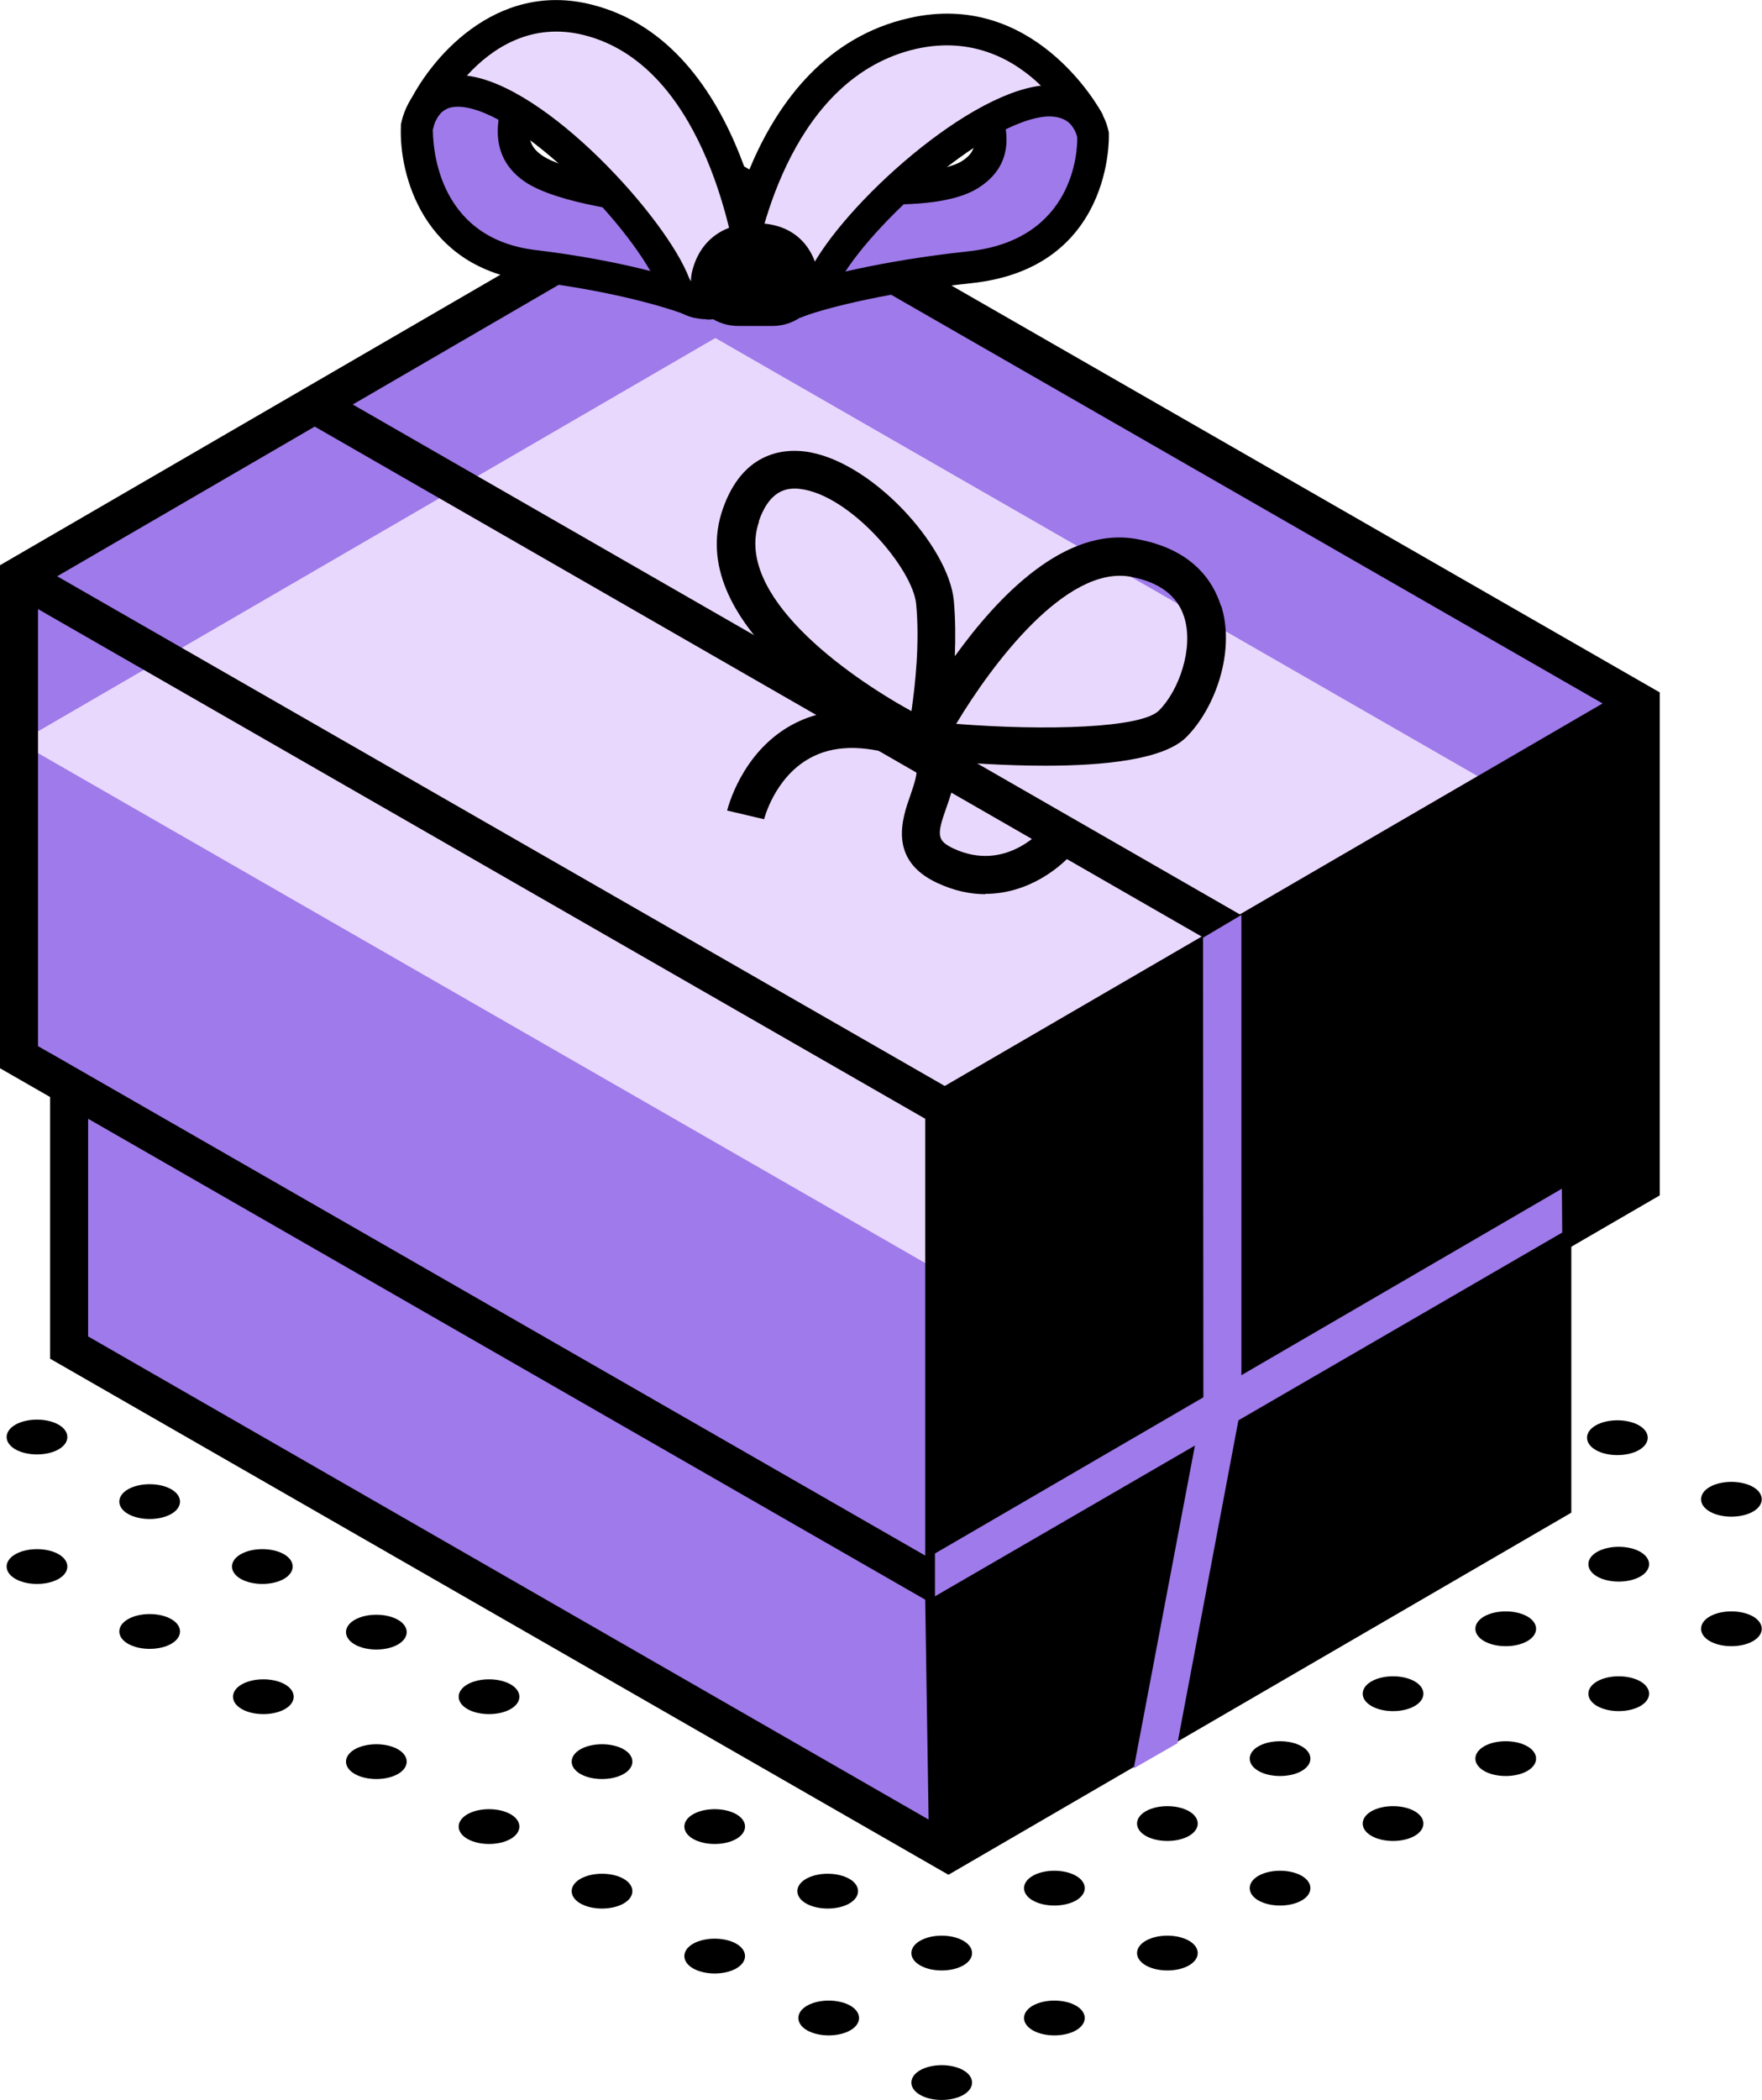 <svg width="73" height="87" viewBox="0 0 73 87" fill="none" xmlns="http://www.w3.org/2000/svg">
<g id="Isolation_Mode" clip-path="url(#clip0_413_2207)">
<g id="Group">
<path id="Vector" d="M30.502 80.512C30.989 80.79 30.989 81.261 30.502 81.538C30.014 81.816 29.206 81.816 28.718 81.538C28.231 81.261 28.231 80.79 28.718 80.512C29.206 80.235 30.014 80.235 30.502 80.512Z" fill="black"/>
<path id="Vector_2" d="M35.184 77.823C35.671 78.1 35.671 78.572 35.184 78.849C34.696 79.126 33.888 79.126 33.4 78.849C32.912 78.572 32.912 78.1 33.4 77.823C33.888 77.546 34.696 77.546 35.184 77.823Z" fill="black"/>
<path id="Vector_3" d="M39.852 75.148C40.339 75.425 40.339 75.896 39.852 76.174C39.364 76.451 38.556 76.451 38.068 76.174C37.58 75.896 37.58 75.425 38.068 75.148C38.556 74.871 39.364 74.871 39.852 75.148Z" fill="black"/>
<path id="Vector_4" d="M44.533 72.458C45.021 72.736 45.021 73.207 44.533 73.484C44.045 73.761 43.237 73.761 42.75 73.484C42.262 73.207 42.262 72.736 42.75 72.458C43.237 72.181 44.045 72.181 44.533 72.458Z" fill="black"/>
<path id="Vector_5" d="M49.201 69.769C49.689 70.046 49.689 70.518 49.201 70.795C48.713 71.072 47.905 71.072 47.417 70.795C46.93 70.518 46.93 70.046 47.417 69.769C47.905 69.492 48.713 69.492 49.201 69.769Z" fill="black"/>
<path id="Vector_6" d="M53.883 67.094C54.37 67.371 54.37 67.842 53.883 68.12C53.395 68.397 52.587 68.397 52.099 68.12C51.611 67.842 51.611 67.371 52.099 67.094C52.587 66.817 53.395 66.817 53.883 67.094Z" fill="black"/>
<path id="Vector_7" d="M58.551 64.404C59.038 64.682 59.038 65.153 58.551 65.43C58.063 65.707 57.255 65.707 56.767 65.43C56.279 65.153 56.279 64.682 56.767 64.404C57.255 64.127 58.063 64.127 58.551 64.404Z" fill="black"/>
<path id="Vector_8" d="M63.232 61.715C63.72 61.992 63.72 62.464 63.232 62.741C62.745 63.018 61.937 63.018 61.449 62.741C60.961 62.464 60.961 61.992 61.449 61.715C61.937 61.438 62.745 61.438 63.232 61.715Z" fill="black"/>
<path id="Vector_9" d="M67.9 59.04C68.388 59.317 68.388 59.788 67.9 60.066C67.413 60.343 66.604 60.343 66.117 60.066C65.629 59.788 65.629 59.317 66.117 59.04C66.604 58.763 67.413 58.763 67.9 59.04Z" fill="black"/>
<path id="Vector_10" d="M25.834 77.823C26.322 78.1 26.322 78.572 25.834 78.849C25.346 79.126 24.538 79.126 24.05 78.849C23.563 78.572 23.563 78.1 24.05 77.823C24.538 77.546 25.346 77.546 25.834 77.823Z" fill="black"/>
<path id="Vector_11" d="M30.502 75.148C30.989 75.425 30.989 75.896 30.502 76.174C30.014 76.451 29.206 76.451 28.718 76.174C28.231 75.896 28.231 75.425 28.718 75.148C29.206 74.871 30.014 74.871 30.502 75.148Z" fill="black"/>
<path id="Vector_12" d="M35.184 72.458C35.671 72.736 35.671 73.207 35.184 73.484C34.696 73.761 33.888 73.761 33.4 73.484C32.912 73.207 32.912 72.736 33.4 72.458C33.888 72.181 34.696 72.181 35.184 72.458Z" fill="black"/>
<path id="Vector_13" d="M39.852 69.769C40.339 70.046 40.339 70.518 39.852 70.795C39.364 71.072 38.556 71.072 38.068 70.795C37.58 70.518 37.58 70.046 38.068 69.769C38.556 69.492 39.364 69.492 39.852 69.769Z" fill="black"/>
<path id="Vector_14" d="M44.533 67.094C45.021 67.371 45.021 67.842 44.533 68.12C44.045 68.397 43.237 68.397 42.75 68.12C42.262 67.842 42.262 67.371 42.75 67.094C43.237 66.817 44.045 66.817 44.533 67.094Z" fill="black"/>
<path id="Vector_15" d="M49.201 64.404C49.689 64.682 49.689 65.153 49.201 65.43C48.713 65.707 47.905 65.707 47.417 65.43C46.93 65.153 46.93 64.682 47.417 64.404C47.905 64.127 48.713 64.127 49.201 64.404Z" fill="black"/>
<path id="Vector_16" d="M53.883 61.715C54.37 61.992 54.37 62.464 53.883 62.741C53.395 63.018 52.587 63.018 52.099 62.741C51.611 62.464 51.611 61.992 52.099 61.715C52.587 61.438 53.395 61.438 53.883 61.715Z" fill="black"/>
<path id="Vector_17" d="M58.551 59.04C59.038 59.317 59.038 59.788 58.551 60.066C58.063 60.343 57.255 60.343 56.767 60.066C56.279 59.788 56.279 59.317 56.767 59.04C57.255 58.763 58.063 58.763 58.551 59.04Z" fill="black"/>
<path id="Vector_18" d="M63.232 56.35C63.72 56.628 63.72 57.099 63.232 57.376C62.745 57.653 61.937 57.653 61.449 57.376C60.961 57.099 60.961 56.628 61.449 56.35C61.937 56.073 62.745 56.073 63.232 56.35Z" fill="black"/>
<path id="Vector_19" d="M21.152 75.148C21.64 75.425 21.64 75.896 21.152 76.174C20.665 76.451 19.856 76.451 19.369 76.174C18.881 75.896 18.881 75.425 19.369 75.148C19.856 74.871 20.665 74.871 21.152 75.148Z" fill="black"/>
<path id="Vector_20" d="M25.834 72.458C26.322 72.736 26.322 73.207 25.834 73.484C25.346 73.761 24.538 73.761 24.05 73.484C23.563 73.207 23.563 72.736 24.05 72.458C24.538 72.181 25.346 72.181 25.834 72.458Z" fill="black"/>
<path id="Vector_21" d="M30.502 69.769C30.989 70.046 30.989 70.518 30.502 70.795C30.014 71.072 29.206 71.072 28.718 70.795C28.231 70.518 28.231 70.046 28.718 69.769C29.206 69.492 30.014 69.492 30.502 69.769Z" fill="black"/>
<path id="Vector_22" d="M35.184 67.094C35.671 67.371 35.671 67.842 35.184 68.12C34.696 68.397 33.888 68.397 33.4 68.12C32.912 67.842 32.912 67.371 33.4 67.094C33.888 66.817 34.696 66.817 35.184 67.094Z" fill="black"/>
<path id="Vector_23" d="M39.852 64.404C40.339 64.682 40.339 65.153 39.852 65.43C39.364 65.707 38.556 65.707 38.068 65.43C37.58 65.153 37.58 64.682 38.068 64.404C38.556 64.127 39.364 64.127 39.852 64.404Z" fill="black"/>
<path id="Vector_24" d="M44.533 61.715C45.021 61.992 45.021 62.464 44.533 62.741C44.045 63.018 43.237 63.018 42.75 62.741C42.262 62.464 42.262 61.992 42.75 61.715C43.237 61.438 44.045 61.438 44.533 61.715Z" fill="black"/>
<path id="Vector_25" d="M49.201 59.04C49.689 59.317 49.689 59.788 49.201 60.066C48.713 60.343 47.905 60.343 47.417 60.066C46.93 59.788 46.93 59.317 47.417 59.04C47.905 58.763 48.713 58.763 49.201 59.04Z" fill="black"/>
<path id="Vector_26" d="M53.883 56.35C54.37 56.628 54.37 57.099 53.883 57.376C53.395 57.653 52.587 57.653 52.099 57.376C51.611 57.099 51.611 56.628 52.099 56.35C52.587 56.073 53.395 56.073 53.883 56.35Z" fill="black"/>
<path id="Vector_27" d="M58.551 53.661C59.038 53.938 59.038 54.41 58.551 54.687C58.063 54.964 57.255 54.964 56.767 54.687C56.279 54.41 56.279 53.938 56.767 53.661C57.255 53.384 58.063 53.384 58.551 53.661Z" fill="black"/>
<path id="Vector_28" d="M63.232 50.986C63.72 51.263 63.72 51.734 63.232 52.011C62.745 52.289 61.937 52.289 61.449 52.011C60.961 51.734 60.961 51.263 61.449 50.986C61.937 50.709 62.745 50.709 63.232 50.986Z" fill="black"/>
<path id="Vector_29" d="M67.9 48.296C68.388 48.574 68.388 49.045 67.9 49.322C67.413 49.599 66.604 49.599 66.117 49.322C65.629 49.045 65.629 48.574 66.117 48.296C66.604 48.019 67.413 48.019 67.9 48.296Z" fill="black"/>
<path id="Vector_30" d="M16.484 72.458C16.972 72.736 16.972 73.207 16.484 73.484C15.997 73.761 15.188 73.761 14.701 73.484C14.213 73.207 14.213 72.736 14.701 72.458C15.188 72.181 15.997 72.181 16.484 72.458Z" fill="black"/>
<path id="Vector_31" d="M21.152 69.769C21.64 70.046 21.64 70.518 21.152 70.795C20.665 71.072 19.856 71.072 19.369 70.795C18.881 70.518 18.881 70.046 19.369 69.769C19.856 69.492 20.665 69.492 21.152 69.769Z" fill="black"/>
<path id="Vector_32" d="M25.834 67.094C26.322 67.371 26.322 67.842 25.834 68.12C25.346 68.397 24.538 68.397 24.05 68.12C23.563 67.842 23.563 67.371 24.05 67.094C24.538 66.817 25.346 66.817 25.834 67.094Z" fill="black"/>
<path id="Vector_33" d="M30.502 64.404C30.989 64.682 30.989 65.153 30.502 65.43C30.014 65.707 29.206 65.707 28.718 65.43C28.231 65.153 28.231 64.682 28.718 64.404C29.206 64.127 30.014 64.127 30.502 64.404Z" fill="black"/>
<path id="Vector_34" d="M35.184 61.715C35.671 61.992 35.671 62.464 35.184 62.741C34.696 63.018 33.888 63.018 33.4 62.741C32.912 62.464 32.912 61.992 33.4 61.715C33.888 61.438 34.696 61.438 35.184 61.715Z" fill="black"/>
<path id="Vector_35" d="M39.852 59.04C40.339 59.317 40.339 59.788 39.852 60.066C39.364 60.343 38.556 60.343 38.068 60.066C37.58 59.788 37.58 59.317 38.068 59.04C38.556 58.763 39.364 58.763 39.852 59.04Z" fill="black"/>
<path id="Vector_36" d="M44.533 56.35C45.021 56.628 45.021 57.099 44.533 57.376C44.045 57.653 43.237 57.653 42.75 57.376C42.262 57.099 42.262 56.628 42.75 56.35C43.237 56.073 44.045 56.073 44.533 56.35Z" fill="black"/>
<path id="Vector_37" d="M49.201 53.661C49.689 53.938 49.689 54.41 49.201 54.687C48.713 54.964 47.905 54.964 47.417 54.687C46.93 54.41 46.93 53.938 47.417 53.661C47.905 53.384 48.713 53.384 49.201 53.661Z" fill="black"/>
<path id="Vector_38" d="M53.883 50.986C54.37 51.263 54.37 51.734 53.883 52.011C53.395 52.289 52.587 52.289 52.099 52.011C51.611 51.734 51.611 51.263 52.099 50.986C52.587 50.709 53.395 50.709 53.883 50.986Z" fill="black"/>
<path id="Vector_39" d="M58.551 48.296C59.038 48.574 59.038 49.045 58.551 49.322C58.063 49.599 57.255 49.599 56.767 49.322C56.279 49.045 56.279 48.574 56.767 48.296C57.255 48.019 58.063 48.019 58.551 48.296Z" fill="black"/>
<path id="Vector_40" d="M63.232 45.607C63.72 45.884 63.72 46.356 63.232 46.633C62.745 46.91 61.937 46.91 61.449 46.633C60.961 46.356 60.961 45.884 61.449 45.607C61.937 45.33 62.745 45.33 63.232 45.607Z" fill="black"/>
<path id="Vector_41" d="M67.9 42.932C68.388 43.209 68.388 43.68 67.9 43.958C67.413 44.235 66.604 44.235 66.117 43.958C65.629 43.68 65.629 43.209 66.117 42.932C66.604 42.654 67.413 42.654 67.9 42.932Z" fill="black"/>
<path id="Vector_42" d="M11.803 69.769C12.29 70.046 12.29 70.518 11.803 70.795C11.315 71.072 10.507 71.072 10.019 70.795C9.531 70.518 9.531 70.046 10.019 69.769C10.507 69.492 11.315 69.492 11.803 69.769Z" fill="black"/>
<path id="Vector_43" d="M16.484 67.094C16.972 67.371 16.972 67.842 16.484 68.12C15.997 68.397 15.188 68.397 14.701 68.12C14.213 67.842 14.213 67.371 14.701 67.094C15.188 66.817 15.997 66.817 16.484 67.094Z" fill="black"/>
<path id="Vector_44" d="M21.152 64.404C21.64 64.682 21.64 65.153 21.152 65.43C20.665 65.707 19.856 65.707 19.369 65.43C18.881 65.153 18.881 64.682 19.369 64.404C19.856 64.127 20.665 64.127 21.152 64.404Z" fill="black"/>
<path id="Vector_45" d="M25.834 61.715C26.322 61.992 26.322 62.464 25.834 62.741C25.346 63.018 24.538 63.018 24.05 62.741C23.563 62.464 23.563 61.992 24.05 61.715C24.538 61.438 25.346 61.438 25.834 61.715Z" fill="black"/>
<path id="Vector_46" d="M30.502 59.04C30.989 59.317 30.989 59.788 30.502 60.066C30.014 60.343 29.206 60.343 28.718 60.066C28.231 59.788 28.231 59.317 28.718 59.04C29.206 58.763 30.014 58.763 30.502 59.04Z" fill="black"/>
<path id="Vector_47" d="M35.184 56.35C35.671 56.628 35.671 57.099 35.184 57.376C34.696 57.653 33.888 57.653 33.4 57.376C32.912 57.099 32.912 56.628 33.4 56.35C33.888 56.073 34.696 56.073 35.184 56.35Z" fill="black"/>
<path id="Vector_48" d="M39.852 53.661C40.339 53.938 40.339 54.41 39.852 54.687C39.364 54.964 38.556 54.964 38.068 54.687C37.58 54.41 37.58 53.938 38.068 53.661C38.556 53.384 39.364 53.384 39.852 53.661Z" fill="black"/>
<path id="Vector_49" d="M44.533 50.986C45.021 51.263 45.021 51.734 44.533 52.011C44.045 52.289 43.237 52.289 42.75 52.011C42.262 51.734 42.262 51.263 42.75 50.986C43.237 50.709 44.045 50.709 44.533 50.986Z" fill="black"/>
<path id="Vector_50" d="M49.201 48.296C49.689 48.574 49.689 49.045 49.201 49.322C48.713 49.599 47.905 49.599 47.417 49.322C46.93 49.045 46.93 48.574 47.417 48.296C47.905 48.019 48.713 48.019 49.201 48.296Z" fill="black"/>
<path id="Vector_51" d="M53.883 45.607C54.37 45.884 54.37 46.356 53.883 46.633C53.395 46.91 52.587 46.91 52.099 46.633C51.611 46.356 51.611 45.884 52.099 45.607C52.587 45.33 53.395 45.33 53.883 45.607Z" fill="black"/>
<path id="Vector_52" d="M58.551 42.932C59.038 43.209 59.038 43.68 58.551 43.958C58.063 44.235 57.255 44.235 56.767 43.958C56.279 43.68 56.279 43.209 56.767 42.932C57.255 42.654 58.063 42.654 58.551 42.932Z" fill="black"/>
<path id="Vector_53" d="M63.232 40.242C63.72 40.52 63.72 40.991 63.232 41.268C62.745 41.545 61.937 41.545 61.449 41.268C60.961 40.991 60.961 40.52 61.449 40.242C61.937 39.965 62.745 39.965 63.232 40.242Z" fill="black"/>
<path id="Vector_54" d="M67.9 37.553C68.388 37.83 68.388 38.302 67.9 38.579C67.413 38.856 66.604 38.856 66.117 38.579C65.629 38.302 65.629 37.83 66.117 37.553C66.604 37.276 67.413 37.276 67.9 37.553Z" fill="black"/>
<path id="Vector_55" d="M7.093 67.066C7.58 67.343 7.58 67.814 7.093 68.092C6.605 68.369 5.797 68.369 5.309 68.092C4.821 67.814 4.821 67.343 5.309 67.066C5.797 66.789 6.605 66.789 7.093 67.066Z" fill="black"/>
<path id="Vector_56" d="M11.761 64.377C12.248 64.654 12.248 65.125 11.761 65.403C11.273 65.68 10.465 65.68 9.977 65.403C9.489 65.125 9.489 64.654 9.977 64.377C10.465 64.1 11.273 64.1 11.761 64.377Z" fill="black"/>
<path id="Vector_57" d="M16.442 61.687C16.93 61.965 16.93 62.436 16.442 62.713C15.955 62.99 15.146 62.99 14.659 62.713C14.171 62.436 14.171 61.965 14.659 61.687C15.146 61.41 15.955 61.41 16.442 61.687Z" fill="black"/>
<path id="Vector_58" d="M21.11 59.012C21.598 59.289 21.598 59.761 21.11 60.038C20.623 60.315 19.814 60.315 19.327 60.038C18.839 59.761 18.839 59.289 19.327 59.012C19.814 58.735 20.623 58.735 21.11 59.012Z" fill="black"/>
<path id="Vector_59" d="M25.792 56.323C26.28 56.6 26.28 57.071 25.792 57.349C25.304 57.626 24.496 57.626 24.008 57.349C23.521 57.071 23.521 56.6 24.008 56.323C24.496 56.045 25.304 56.045 25.792 56.323Z" fill="black"/>
<path id="Vector_60" d="M30.46 53.633C30.948 53.911 30.948 54.382 30.46 54.659C29.972 54.937 29.164 54.937 28.676 54.659C28.189 54.382 28.189 53.911 28.676 53.633C29.164 53.356 29.972 53.356 30.46 53.633Z" fill="black"/>
<path id="Vector_61" d="M35.142 50.958C35.629 51.235 35.629 51.706 35.142 51.984C34.654 52.261 33.846 52.261 33.358 51.984C32.87 51.706 32.87 51.235 33.358 50.958C33.846 50.681 34.654 50.681 35.142 50.958Z" fill="black"/>
<path id="Vector_62" d="M39.809 48.269C40.297 48.546 40.297 49.017 39.809 49.294C39.322 49.572 38.514 49.572 38.026 49.294C37.538 49.017 37.538 48.546 38.026 48.269C38.514 47.991 39.322 47.991 39.809 48.269Z" fill="black"/>
<path id="Vector_63" d="M44.491 45.579C44.979 45.857 44.979 46.328 44.491 46.605C44.003 46.883 43.195 46.883 42.708 46.605C42.22 46.328 42.22 45.857 42.708 45.579C43.195 45.302 44.003 45.302 44.491 45.579Z" fill="black"/>
<path id="Vector_64" d="M49.159 42.89C49.647 43.167 49.647 43.639 49.159 43.916C48.671 44.193 47.863 44.193 47.376 43.916C46.888 43.639 46.888 43.167 47.376 42.89C47.863 42.613 48.671 42.613 49.159 42.89Z" fill="black"/>
<path id="Vector_65" d="M53.841 40.215C54.328 40.492 54.328 40.963 53.841 41.24C53.353 41.518 52.545 41.518 52.057 41.24C51.569 40.963 51.569 40.492 52.057 40.215H53.841Z" fill="black"/>
<path id="Vector_66" d="M2.425 64.377C2.912 64.654 2.912 65.125 2.425 65.403C1.937 65.68 1.129 65.68 0.641 65.403C0.153 65.125 0.153 64.654 0.641 64.377C1.129 64.1 1.937 64.1 2.425 64.377Z" fill="black"/>
<path id="Vector_67" d="M7.093 61.687C7.58 61.965 7.58 62.436 7.093 62.713C6.605 62.99 5.797 62.99 5.309 62.713C4.821 62.436 4.821 61.965 5.309 61.687C5.797 61.41 6.605 61.41 7.093 61.687Z" fill="black"/>
<path id="Vector_68" d="M11.761 59.012C12.248 59.289 12.248 59.761 11.761 60.038C11.273 60.315 10.465 60.315 9.977 60.038C9.489 59.761 9.489 59.289 9.977 59.012C10.465 58.735 11.273 58.735 11.761 59.012Z" fill="black"/>
<path id="Vector_69" d="M16.442 56.323C16.93 56.6 16.93 57.071 16.442 57.349C15.955 57.626 15.146 57.626 14.659 57.349C14.171 57.071 14.171 56.6 14.659 56.323C15.146 56.045 15.955 56.045 16.442 56.323Z" fill="black"/>
<path id="Vector_70" d="M19.327 53.633C19.814 53.356 20.623 53.356 21.11 53.633C21.598 53.911 21.598 54.382 21.11 54.659C20.623 54.937 19.814 54.937 19.327 54.659C18.839 54.382 18.839 53.911 19.327 53.633Z" fill="black"/>
<path id="Vector_71" d="M24.008 50.958C24.496 50.681 25.304 50.681 25.792 50.958C26.28 51.235 26.28 51.706 25.792 51.984C25.304 52.261 24.496 52.261 24.008 51.984C23.521 51.706 23.521 51.235 24.008 50.958Z" fill="black"/>
<path id="Vector_72" d="M30.46 48.269C30.948 48.546 30.948 49.017 30.46 49.294C29.972 49.572 29.164 49.572 28.676 49.294C28.189 49.017 28.189 48.546 28.676 48.269C29.164 47.991 29.972 47.991 30.46 48.269Z" fill="black"/>
<path id="Vector_73" d="M35.142 45.579C35.629 45.857 35.629 46.328 35.142 46.605C34.654 46.883 33.846 46.883 33.358 46.605C32.87 46.328 32.87 45.857 33.358 45.579H35.142Z" fill="black"/>
<path id="Vector_74" d="M2.425 59.012C2.912 59.289 2.912 59.761 2.425 60.038C1.937 60.315 1.129 60.315 0.641 60.038C0.153 59.761 0.153 59.289 0.641 59.012C1.129 58.735 1.937 58.735 2.425 59.012Z" fill="black"/>
<path id="Vector_75" d="M39.907 85.752C40.395 86.03 40.395 86.501 39.907 86.778C39.419 87.055 38.611 87.055 38.124 86.778C37.636 86.501 37.636 86.03 38.124 85.752C38.611 85.475 39.419 85.475 39.907 85.752Z" fill="black"/>
<path id="Vector_76" d="M44.575 83.077C45.063 83.354 45.063 83.826 44.575 84.103C44.087 84.38 43.279 84.38 42.791 84.103C42.304 83.826 42.304 83.354 42.791 83.077C43.279 82.8 44.087 82.8 44.575 83.077Z" fill="black"/>
<path id="Vector_77" d="M49.257 80.388C49.744 80.665 49.744 81.136 49.257 81.413C48.769 81.691 47.961 81.691 47.473 81.413C46.986 81.136 46.986 80.665 47.473 80.388C47.961 80.11 48.769 80.11 49.257 80.388Z" fill="black"/>
<path id="Vector_78" d="M53.925 77.698C54.412 77.976 54.412 78.447 53.925 78.724C53.437 79.001 52.629 79.001 52.141 78.724C51.654 78.447 51.654 77.976 52.141 77.698C52.629 77.421 53.437 77.421 53.925 77.698Z" fill="black"/>
<path id="Vector_79" d="M58.606 75.023C59.094 75.3 59.094 75.772 58.606 76.049C58.119 76.326 57.31 76.326 56.823 76.049C56.335 75.772 56.335 75.3 56.823 75.023C57.31 74.746 58.119 74.746 58.606 75.023Z" fill="black"/>
<path id="Vector_80" d="M63.274 72.334C63.762 72.611 63.762 73.082 63.274 73.359C62.787 73.637 61.978 73.637 61.491 73.359C61.003 73.082 61.003 72.611 61.491 72.334C61.978 72.056 62.787 72.056 63.274 72.334Z" fill="black"/>
<path id="Vector_81" d="M67.956 69.644C68.444 69.922 68.444 70.393 67.956 70.67C67.468 70.948 66.66 70.948 66.172 70.67C65.685 70.393 65.685 69.922 66.172 69.644C66.66 69.367 67.468 69.367 67.956 69.644Z" fill="black"/>
<path id="Vector_82" d="M72.624 66.955C73.112 67.232 73.112 67.704 72.624 67.981C72.136 68.258 71.328 68.258 70.84 67.981C70.353 67.704 70.353 67.232 70.84 66.955C71.328 66.678 72.136 66.678 72.624 66.955Z" fill="black"/>
<path id="Vector_83" d="M35.225 83.077C35.713 83.354 35.713 83.826 35.225 84.103C34.738 84.38 33.93 84.38 33.442 84.103C32.954 83.826 32.954 83.354 33.442 83.077C33.93 82.8 34.738 82.8 35.225 83.077Z" fill="black"/>
<path id="Vector_84" d="M39.907 80.388C40.395 80.665 40.395 81.136 39.907 81.413C39.419 81.691 38.611 81.691 38.124 81.413C37.636 81.136 37.636 80.665 38.124 80.388C38.611 80.11 39.419 80.11 39.907 80.388Z" fill="black"/>
<path id="Vector_85" d="M44.575 77.698C45.063 77.976 45.063 78.447 44.575 78.724C44.087 79.001 43.279 79.001 42.791 78.724C42.304 78.447 42.304 77.976 42.791 77.698C43.279 77.421 44.087 77.421 44.575 77.698Z" fill="black"/>
<path id="Vector_86" d="M49.257 75.023C49.744 75.3 49.744 75.772 49.257 76.049C48.769 76.326 47.961 76.326 47.473 76.049C46.986 75.772 46.986 75.3 47.473 75.023C47.961 74.746 48.769 74.746 49.257 75.023Z" fill="black"/>
<path id="Vector_87" d="M53.925 72.334C54.412 72.611 54.412 73.082 53.925 73.359C53.437 73.637 52.629 73.637 52.141 73.359C51.654 73.082 51.654 72.611 52.141 72.334C52.629 72.056 53.437 72.056 53.925 72.334Z" fill="black"/>
<path id="Vector_88" d="M58.606 69.644C59.094 69.922 59.094 70.393 58.606 70.67C58.119 70.948 57.31 70.948 56.823 70.67C56.335 70.393 56.335 69.922 56.823 69.644C57.31 69.367 58.119 69.367 58.606 69.644Z" fill="black"/>
<path id="Vector_89" d="M63.274 66.955C63.762 67.232 63.762 67.704 63.274 67.981C62.787 68.258 61.978 68.258 61.491 67.981C61.003 67.704 61.003 67.232 61.491 66.955C61.978 66.678 62.787 66.678 63.274 66.955Z" fill="black"/>
<path id="Vector_90" d="M67.956 64.28C68.444 64.557 68.444 65.028 67.956 65.305C67.468 65.583 66.66 65.583 66.172 65.305C65.685 65.028 65.685 64.557 66.172 64.28C66.66 64.002 67.468 64.002 67.956 64.28Z" fill="black"/>
<path id="Vector_91" d="M72.624 61.59C73.112 61.868 73.112 62.339 72.624 62.616C72.136 62.893 71.328 62.893 70.84 62.616C70.353 62.339 70.353 61.868 70.84 61.59C71.328 61.313 72.136 61.313 72.624 61.59Z" fill="black"/>
</g>
<g id="Group_2">
<g id="Group_3">
<g id="Group_4">
<g id="Group_5">
<path id="Vector_92" d="M0.794 23.871V43.791L39.126 65.805V45.884L0.794 23.871Z" fill="#9F7AEA"/>
<path id="Vector_93" d="M67.97 29.139L39.126 45.884L0.794 23.871L29.637 7.125L67.97 29.139Z" fill="#9F7AEA"/>
<path id="Vector_94" d="M67.97 36.028L39.126 52.774L0.794 30.747L29.637 14.001L67.97 36.028Z" fill="#E9D8FD"/>
<path id="Vector_95" d="M29.637 6.21L0 23.413V44.249L39.127 66.719L68.764 49.516V28.681L29.637 6.21ZM38.346 64.446L1.575 43.334V25.23L38.332 46.342V64.446H38.346ZM2.369 23.871L29.637 8.026L66.395 29.139L39.141 44.983L2.369 23.871Z" fill="black"/>
<path id="Vector_96" d="M39.126 65.805L39.294 76.742L2.87 55.824V44.983L39.126 65.805Z" fill="#9F7AEA"/>
<path id="Vector_97" d="M39.127 64.903L2.076 43.625V56.281L39.294 77.657L65.1 62.658V49.807L39.127 64.903ZM3.651 55.366V46.342L38.332 66.262L38.472 75.37L3.665 55.366H3.651Z" fill="black"/>
<path id="Vector_98" d="M38.736 66.123V64.349L64.709 49.239L64.723 51.055L38.736 66.123Z" fill="#9F7AEA"/>
</g>
<path id="Vector_99" d="M49.842 38.828L12.708 17.48L13.488 16.108L51.431 37.913L49.842 38.828Z" fill="black"/>
<path id="Vector_100" d="M48.783 72.209L46.972 73.249L49.856 58.028L49.842 38.842L51.431 37.9V58.18L48.783 72.209Z" fill="#9F7AEA"/>
<path id="Vector_101" d="M50.581 25.091C50.26 24.065 49.396 22.748 47.111 22.332C44.129 21.778 41.343 24.703 39.559 27.184C39.587 26.449 39.587 25.659 39.517 24.883C39.308 22.61 36.062 19.033 33.331 18.7C32.411 18.589 30.753 18.756 29.945 21.085C28.328 25.729 35.017 29.776 37.274 30.996L37.107 31.315L38.124 31.426L38.904 31.8L38.974 31.509C40.047 31.606 41.663 31.717 43.307 31.717C45.732 31.717 48.212 31.468 49.145 30.539C50.33 29.36 51.194 27.004 50.595 25.091H50.581ZM31.436 21.598C31.826 20.461 32.425 20.239 32.913 20.239C32.996 20.239 33.066 20.239 33.149 20.253C35.225 20.502 37.817 23.552 37.957 25.021C38.11 26.657 37.915 28.39 37.761 29.457C35.017 27.947 30.39 24.633 31.449 21.598H31.436ZM48.017 29.43C47.292 30.164 43.321 30.275 39.615 29.984C41.12 27.475 44.171 23.427 46.819 23.885C48.031 24.107 48.783 24.675 49.062 25.562C49.466 26.851 48.839 28.612 48.017 29.43Z" fill="black"/>
</g>
<path id="Vector_102" d="M40.826 37.04C40.199 37.04 39.53 36.901 38.82 36.569C36.772 35.612 37.385 33.88 37.719 32.937C37.872 32.479 38.053 31.98 37.942 31.745C37.872 31.592 37.608 31.44 37.217 31.315C35.74 30.844 34.5 30.871 33.539 31.412C32.09 32.216 31.658 33.921 31.658 33.935L30.125 33.575C30.153 33.477 30.71 31.204 32.758 30.053C34.124 29.291 35.796 29.208 37.719 29.818C38.555 30.081 39.099 30.483 39.363 31.038C39.767 31.856 39.475 32.701 39.21 33.45C38.792 34.614 38.834 34.822 39.489 35.141C41.732 36.194 43.279 34.268 43.348 34.184L44.602 35.141C44.003 35.917 42.61 37.026 40.826 37.026V37.04Z" fill="black"/>
</g>
<g id="Group_6">
<g id="Group_7">
<g id="Group_8">
<path id="Vector_103" d="M45.299 5.614C45.299 5.614 45.536 10.494 40.199 11.076C36.256 11.506 33.706 12.241 33.009 12.518C32.898 12.559 32.173 12.116 32.145 12.019L31.908 9.454C31.908 9.454 35.559 7.777 35.74 7.777C35.921 7.777 38.917 8.026 40.199 7.222C41.481 6.432 41.119 5.185 40.561 4.076C40.018 2.98 40.979 2.606 40.979 2.606L44.644 4.436L44.783 4.588C45.048 4.88 45.229 5.226 45.285 5.587L45.299 5.614Z" fill="#9F7AEA"/>
<path id="Vector_104" d="M32.981 13.169C32.786 13.169 32.619 13.1 32.536 13.058C32.327 12.961 31.658 12.629 31.518 12.227L31.491 12.074L31.212 9.052L31.63 8.858C35.42 7.125 35.573 7.125 35.74 7.125H35.894C38.569 7.264 39.544 6.862 39.837 6.682C40.436 6.307 40.659 5.794 39.962 4.394C39.628 3.729 39.712 3.23 39.837 2.911C40.088 2.287 40.673 2.038 40.743 2.01L41.008 1.913L45.132 4.02L45.271 4.173C45.62 4.561 45.843 5.004 45.94 5.49V5.587C45.94 5.587 46.149 11.104 40.255 11.728C36.312 12.157 33.804 12.892 33.246 13.128C33.149 13.169 33.065 13.183 32.981 13.183V13.169ZM32.759 11.686C32.759 11.686 32.912 11.783 32.981 11.811C33.901 11.492 36.395 10.813 40.116 10.411C44.547 9.939 44.644 6.169 44.63 5.684C44.575 5.462 44.463 5.24 44.282 5.046L44.226 4.977L41.049 3.396C41.021 3.479 41.049 3.632 41.133 3.798C41.467 4.478 42.498 6.557 40.52 7.791C39.642 8.345 38.053 8.553 35.81 8.442C35.462 8.567 33.999 9.218 32.577 9.856L32.745 11.686H32.759Z" fill="black"/>
</g>
<g id="Group_9">
<path id="Vector_105" d="M45.104 5.06C43.237 1.677 35.28 8.761 33.998 11.769C33.998 11.769 33.998 11.769 33.998 11.783C33.65 12.476 32.605 12.753 31.797 12.393L30.445 11.769C30.445 11.769 31.379 2.828 37.788 1.372C42.638 0.263 45.09 5.06 45.09 5.06H45.104Z" fill="#E9D8FD"/>
<path id="Vector_106" d="M32.55 13.225C32.201 13.225 31.853 13.155 31.519 13.003L29.749 12.185L29.805 11.714C29.847 11.325 30.864 2.287 37.663 0.749C42.805 -0.43 45.522 4.422 45.69 4.755V4.769L44.519 5.379C44.366 5.101 44.087 4.81 43.404 4.824C40.757 4.963 35.573 9.745 34.598 12.019C34.222 12.767 33.386 13.211 32.536 13.211L32.55 13.225ZM31.17 11.395L32.076 11.811C32.605 12.06 33.233 11.852 33.414 11.506C34.514 8.913 39.837 3.937 43.126 3.549C42.039 2.495 40.311 1.497 37.956 2.024C32.87 3.188 31.477 9.607 31.184 11.395H31.17Z" fill="black"/>
</g>
</g>
<g id="Group_10">
<g id="Group_11">
<path id="Vector_107" d="M17.278 5.268C17.278 5.268 17.055 10.397 22.085 10.993C25.805 11.436 28.216 12.213 28.871 12.504C28.982 12.559 29.665 12.088 29.693 11.977L29.916 9.288C29.916 9.288 26.892 8.179 26.711 8.179C26.53 8.179 23.297 7.791 22.085 6.959C20.887 6.127 21.221 4.824 21.737 3.66C22.252 2.509 21.347 2.121 21.347 2.121L17.891 4.034L17.752 4.2C17.501 4.505 17.334 4.866 17.278 5.254V5.268Z" fill="#9F7AEA"/>
<path id="Vector_108" d="M28.885 13.169C28.801 13.169 28.704 13.155 28.592 13.114C28.063 12.878 25.708 12.088 22.002 11.644C17.529 11.118 16.526 7.222 16.609 5.24V5.157C16.707 4.672 16.916 4.2 17.236 3.812L17.557 3.479L21.305 1.4L21.598 1.525C21.598 1.525 22.197 1.788 22.434 2.398C22.559 2.717 22.643 3.23 22.336 3.937C21.653 5.462 21.89 6.044 22.448 6.432C23.409 7.098 26.293 7.513 26.711 7.541C26.809 7.541 26.976 7.541 30.111 8.678L30.585 8.844L30.292 12.171C30.153 12.642 29.275 13.058 29.261 13.058C29.192 13.086 29.038 13.155 28.857 13.155L28.885 13.169ZM17.933 5.337C17.933 5.822 17.975 9.842 22.169 10.355C25.638 10.771 27.979 11.478 28.885 11.811C28.941 11.769 29.01 11.727 29.066 11.686L29.219 9.745C28.021 9.315 26.809 8.886 26.614 8.844C26.53 8.816 23.102 8.47 21.723 7.513C19.884 6.238 20.831 4.117 21.152 3.41C21.235 3.23 21.263 3.064 21.249 2.953L18.281 4.63C18.114 4.838 17.989 5.087 17.947 5.337H17.933Z" fill="black"/>
</g>
<g id="Group_12">
<path id="Vector_109" d="M17.459 4.699C19.215 1.151 26.725 8.581 27.938 11.741C27.938 11.741 27.938 11.741 27.938 11.755C28.272 12.49 29.247 12.781 30.014 12.393L31.282 11.741C31.282 11.741 30.404 2.357 24.343 0.832C19.772 -0.319 17.445 4.699 17.445 4.699H17.459Z" fill="#E9D8FD"/>
<path id="Vector_110" d="M29.289 13.225C29.038 13.225 28.788 13.183 28.537 13.1C27.993 12.906 27.561 12.531 27.338 12.033C26.391 9.565 21.514 4.533 19.034 4.422C18.546 4.408 18.267 4.575 18.058 4.99L16.874 4.422C17.752 2.509 20.497 -0.832 24.524 0.194C30.961 1.816 31.923 11.284 31.951 11.686L31.992 12.13L30.32 12.989C30 13.155 29.651 13.239 29.289 13.239V13.225ZM19.34 3.133C22.643 3.535 27.617 9.052 28.551 11.52C28.62 11.672 28.774 11.797 28.983 11.866C29.233 11.949 29.498 11.935 29.721 11.811L30.585 11.367C30.32 9.565 29.024 2.675 24.203 1.456C22.002 0.901 20.371 2.01 19.354 3.119L19.34 3.133Z" fill="black"/>
</g>
</g>
<g id="Group_13">
<path id="Vector_111" d="M33.246 11.991C33.288 11.866 33.302 11.727 33.288 11.603C33.232 11.09 32.94 9.912 31.365 9.898C29.846 9.898 29.428 10.924 29.317 11.436C29.289 11.589 29.289 11.755 29.317 11.922V11.977C29.47 12.49 29.986 12.85 30.571 12.85H31.992C32.577 12.85 33.079 12.504 33.232 12.005L33.246 11.991Z" fill="black"/>
<path id="Vector_112" d="M32.007 13.502H30.585C29.694 13.502 28.927 12.947 28.704 12.143C28.62 11.825 28.607 11.547 28.662 11.298C28.955 9.995 29.944 9.232 31.352 9.246C33.079 9.26 33.804 10.438 33.929 11.547C33.957 11.755 33.929 11.977 33.874 12.185C33.637 12.961 32.87 13.502 32.007 13.502ZM31.324 10.563C30.557 10.563 30.098 10.91 29.944 11.589C29.944 11.644 29.944 11.7 29.944 11.755C30.014 12.033 30.279 12.199 30.571 12.199H31.993C32.271 12.199 32.536 12.046 32.592 11.825C32.606 11.769 32.606 11.727 32.606 11.686C32.494 10.577 31.616 10.563 31.338 10.563H31.324Z" fill="black"/>
</g>
</g>
</g>
</g>
<defs>
<clipPath id="clip0_413_2207">
<rect width="73" height="87" fill="white"/>
</clipPath>
</defs>
</svg>
